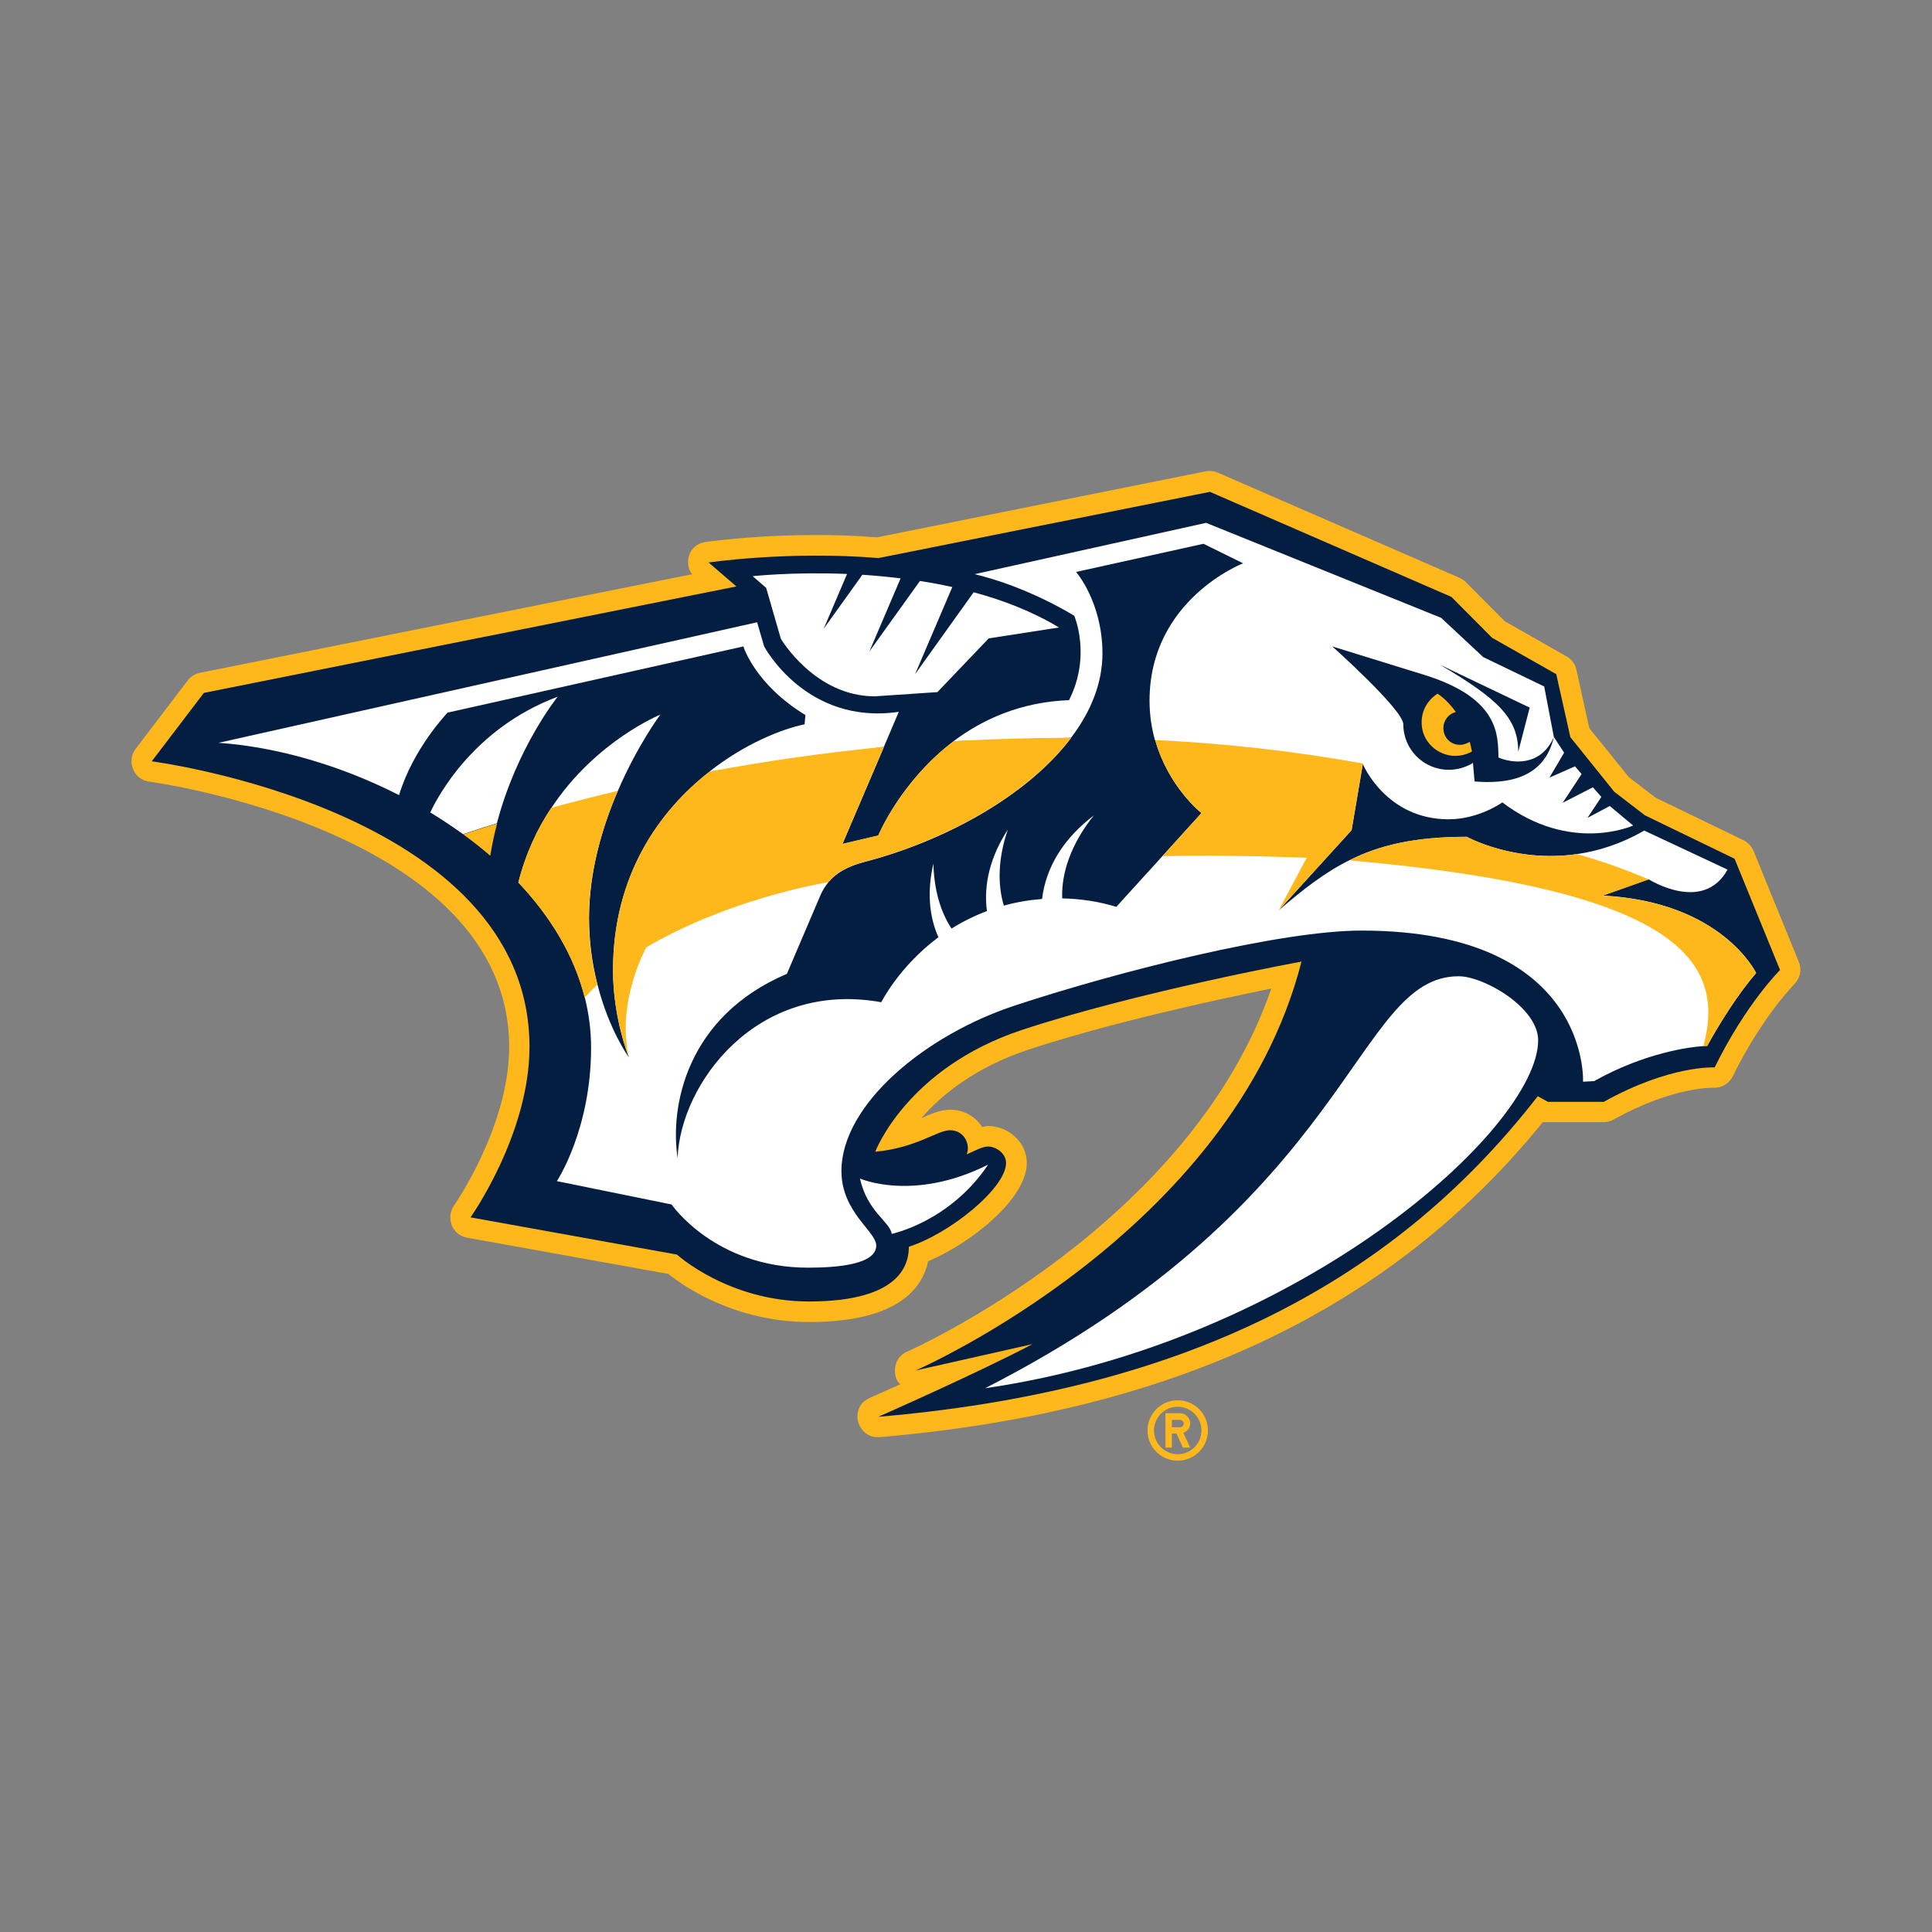 <svg xml:space="preserve" style="enable-background:new 0 0 960 960;" viewBox="0 0 960 960" height="960px" width="960px" y="0px" x="0px" xmlns:xlink="http://www.w3.org/1999/xlink" xmlns="http://www.w3.org/2000/svg" id="Layer_1" version="1.1">
<rect x="0" y="0" width="960" height="960" fill="#808080" stroke="none"/>
<style type="text/css">
	.st0{fill:#FFB81C;}
	.st1{fill:#041E42;}
	.st2{fill:#FFFFFF;}
</style>
<path d="M585.2,695.8c-8.3,0-15,6.7-15,15c0,8.3,6.7,15,15,15s15-6.7,15-15C600.2,702.5,593.5,695.8,585.2,695.8
	L585.2,695.8z M585.2,722.6c-6.5,0-11.8-5.3-11.8-11.8c0,0,0,0,0,0c0-6.5,5.3-11.8,11.8-11.8c6.5,0,11.8,5.3,11.8,11.8
	C597,717.3,591.7,722.6,585.2,722.6z M591.4,707.3c0-1.3-0.5-2.6-1.5-3.6c-1-1-2.2-1.5-3.6-1.5h-7.2v17.1h3.2v-7h2.3l3.2,7h3.6
	l-3.4-7.3c1-0.4,1.8-1,2.5-1.9C591.1,709.4,591.4,708.4,591.4,707.3L591.4,707.3z M586.3,709.2h-4v-3.7h4c1,0,1.9,0.8,1.9,1.9
	C588.2,708.4,587.3,709.2,586.3,709.2L586.3,709.2z M871.3,422.8c-1-2.3-2.7-4.2-5-5.3l-43.6-21.1l-13.4-10.3l-19.6-24.3l-6.4-29
	c-0.3-1.4-0.9-2.7-1.8-3.9c-0.8-1.1-1.9-2.1-3.2-2.8l-30.6-17.4l-19.3-19.4c-0.9-0.9-2-1.6-3.2-2.2l-120-52.2
	c-1.9-0.8-4-1.1-6.1-0.7L435.8,267c-44.5-3.5-83.5,2.1-85.2,2.3c-10,1.7-10.1,12.5-6.6,16L99.4,334.3c-2.4,0.5-4.6,1.8-6.1,3.8
	l-25.9,34c-4.6,6.1-1.1,15.3,6.8,16.3c1.8,0.2,178.8,24.5,178.8,131.8c0,39.5-27.1,78.4-27.4,78.8c-3.9,5.6-1.5,14.5,6.5,16l100,18
	c7.6,6.1,33,23.9,70,23.9c43.8,0,56.2-16.6,59.1-30.2c21.7-9.2,49-31.2,49-48.8c0-11-9.9-18.4-19.2-18.4c-1.1,0-2,0.4-3,0.5
	c0,0-4.7-8.6-16-8.6c-4.8,0-10.1,2.4-14.2,4.2c10-11.5,26.6-25.2,53.1-34c40.9-13.5,94.1-25,120.8-30.4
	C591.2,609.1,452.3,671,450.8,671.6c-8.3,3.6-6.8,14.1-3.4,16.2l-15.2,6.8c-10.8,4.8-6.2,20.5,5,19.5
	c146.6-12.5,254.3-63.8,329.4-156.5h30.2c1.8,0,3.5-0.5,5-1.3c29.5-16.5,49.4-15.8,49.5-15.8c4.1,0.2,7.9-2.1,9.7-5.7
	c14.6-29.7,30.4-45.5,30.5-45.7c2.2-2.2,4.3-6.3,2.3-11.2L871.3,422.8L871.3,422.8L871.3,422.8z" class="st0"></path>
<path d="M817.3,405.1l-15.2-11.7l-21.8-27.1l-7-31.3l-31.9-18.1l-20.2-20.3l-120-52.2l-164.7,32.9
	c-44.5-3.7-84.4,2.2-84.4,2.2l13.8,11.9l-264.6,52.9l-25.9,34c0,0,187.7,24.2,187.7,141.9c0,43.4-29.3,84.7-29.3,84.7l102.6,18.5
	c0,0,25.5,23.3,65.6,23.3c46.6,0,49.6-19.5,49.6-27.2c20.5-6.6,48.3-29.2,48.3-41.6c0-5-5.2-8.2-8.9-8.2c-3.1,0-7.3,2.5-10.7,3.9
	c2-4.4-0.8-12-8.3-12c-6.2,0-16.7,8.8-37.1,10.7c0,0,15.6-41.5,72.8-60.5c57.8-19.1,139-34,139-34C612.3,612.7,454.9,681,454.9,681
	l58.1-13.1c-26.9,14.2-76.6,36.1-76.6,36.1c146.4-12.5,252.9-62.8,327.7-159.3l5.1,2.8h27.7c33-18.4,55.1-17.1,55.1-17.1
	c15.7-31.9,32.5-48.4,32.5-48.4l-22.6-55.3L817.3,405.1L817.3,405.1z" class="st1"></path>
<path d="M213.8,403.7c5.6,3.4,11,7,16.3,10.8c5.6-1.9,11.2-3.7,16.8-5.4c9.9-37.8,30.2-62.9,30.2-62.9
	C235.1,361.9,217.3,396.2,213.8,403.7z M388,317.4c0,0,16.8,28.6,46.7,28.6l31.1-2.1l25.5-26.7l34.9-5.4
	c-12.9-7.8-27.5-13.5-42.4-17.5L454.7,335l18.5-43.3c-5.4-1.2-10.7-2.2-16.1-3l-25.1,35l15.5-36.3c-6.3-0.8-12.7-1.4-19-1.8
	l-19.2,26.8l11.6-27.2c-27.1-1.1-46.9,1.1-46.9,1.1l6.7,5.8L388,317.4L388,317.4z M427.3,585.6c3.7,16.6,14.8,21.3,15.8,27.5
	c0,0,28.8-5.9,47.9-34.4C453.8,597.4,427.3,585.6,427.3,585.6L427.3,585.6z M764.3,516.9c0-16.2-26.9-31.8-39.5-31.8
	c-52.2,0-51.4,110.8-235.3,204.7C646.1,667.1,764.3,560.6,764.3,516.9z" class="st2"></path>
<path d="M400.2,355.3l-0.4,4.6c-11.6,2.4-29.9,9.8-47.3,23.5l86.7-12.3l7.4-17.4c-46.1,6.8-66.9-32.5-66.9-32.5l-3.5-12
	l-267.6,59.9c28.9,2,60.7,11.2,89.7,26c6.9-23.1,24.1-41,24.1-41l147-32.9C369.3,321.2,375.2,340.1,400.2,355.3L400.2,355.3z" class="st2"></path>
<path d="M796.3,445l22.9-8.1c0,0,27.1,17.2,39.2-4.8L817,412.7c-11.6,6.7-22.9,10.2-33.5,11.7v0
	c-31,4.5-54.7-8.6-54.7-8.6c-25.7,0-43.3,4.1-58.4,11.7h0c-12.3,6.1-22.9,14.5-35,24.8l36.2-39.8l5.6-33L574,367.7
	C580.6,391.2,597,404,597,404l-19.4,21.4l-22.9,25.2c-8.5-2.6-17.6-4-26.9-4.2c-0.5-12.7,4.5-27.2,15.7-41.2
	c-14.8,11.2-23.8,25.5-25.7,41.5c-6.5,0.5-12.9,1.6-19,3.3c-3.2-10.6-2.9-23.6,2-37.8c-8.6,13.2-12.2,27.1-10.4,40.5
	c-6.1,2.3-12,5.2-17.6,8.7c-5.4-8.2-8.7-19.2-9-32.3c-3.1,13.4-2.3,25.9,2.5,36.6c-19.6,14.6-28.4,32.3-28.4,32.3
	c-62.2-11.2-99.9,40.8-101.2,77.4c-3.9-25.3,4.2-70.2,54.3-91.5l16.6-38.9c1-2.4,2.4-4.6,4-6.6l0,0c3.9-4.7,9.6-7.9,17.9-10.1
	c40.1-10.4,81.1-33,102.7-61.6l-58.4,1.7c-26.3,19.8-37.4,46.8-37.4,46.8l-17.8,4.2l20.6-48.2l-86.7,12.3
	c-24.8,19.4-47.9,51.3-47.9,98.7c0,23.7,7.8,43.1,7.9,43.2l0,0c0,0-9.8-13.3-15.6-36.1l0,0c-2.8-10.8-4.2-22-4.2-33.2
	c0-23.3,6.7-45.5,14.3-63.1v0c9.8-22.8,21.1-37.9,21.1-37.9s-32.1,13-54.1,46.3l0,0c-6.9,10.3-12.7,22.6-16.4,37.1
	c15.9,16.8,27.7,36.1,33,57.2c2,8,3.1,16.4,3.1,24.9c0,40.7-17,66.3-17,66.3l57,11.6c0,0,21.5,31.4,67.8,31.4
	c14.6,0,33.9-1.6,33.9-11c0-7-17.3-16.6-17.3-37c0-33.1,41.6-67.6,86.3-82.3c52.2-17.2,132-37.2,172.1-37.2
	c113.8,0,110.1,75.1,110.1,75.1l5.5-0.3c25.3-14.2,47.8-17,54.3-17.4c0.6-0.1,1.3-0.1,1.9-0.1c0,0,11.2-21,24.3-36.2
	C872.6,483.4,855.6,448,796.3,445L796.3,445z" class="st2"></path>
<path d="M473.8,368.3l58.4-1.7c9.8-12.9,15.6-27.1,15.6-41.9c0-25.5-13.1-40.5-13.1-40.5l63.3-14l19.7,9.7
	c0,0-46.5,17.9-46.5,68.3c0,6.6,0.9,13.2,2.7,19.6l103.2,11.7c0,0,11.4,27.6,42.7,27.6c15.1,0,26.7-8.4,26.7-8.4
	c33.9,25.7,65,11.5,65,11.5l-11.6-9.7l-11.1,5.9l6.9-10.4l-4.2-4.8l-15,7.7l9.4-14.3l-3.3-3.8l-12.7,5.6l7.3-12.4l-5.1-7.8
	c-4.8,20.9-23.4,23.4-39.4,22.1l-0.8-9.2c-3.6,2.2-7.7,3.4-12,3.4c-12.5,0-22.6-10.1-22.6-22.6c0-7.2-35.3-38.7-35.3-38.7l45.6,14.1
	c38.2,11.8,36.6,30.8,37,41.1c6.4,2.8,20.9,4.9,27.5-10.2l-4.8-25.1L737,326.5l-20.9-19.5l-116.8-47.2l-115,25.5
	c27.1,6.5,49.5,20.7,49.5,20.7s8.6,19.8-2.6,41.9C507.1,348.8,488.2,357.5,473.8,368.3L473.8,368.3z M760.1,351.6l-5.7,22
	c0-16.6-9.8-26.2-38.9-43.3L760.1,351.6L760.1,351.6z" class="st2"></path>
<path d="M819.2,437c0,0-15.7-7.1-35.6-12.6c-31,4.5-54.7-8.6-54.7-8.6c-25.7,0-43.3,4.1-58.4,11.7
	c166.1,14.6,186.9,51.4,175.9,92.3c0.6-0.1,1.3-0.1,1.9-0.1c0,0,11.2-21,24.3-36.2c0,0-16.9-35.5-76.2-38.4L819.2,437L819.2,437
	L819.2,437z M307,393c-11.1,2.6-22.1,5.4-33.1,8.4c-6.9,10.3-12.7,22.6-16.4,37.1c15.9,16.8,27.7,36.1,33,57.2
	c2-2.2,4.1-4.3,6.3-6.4c-2.8-10.8-4.2-22-4.2-33.2C292.7,432.7,299.4,410.6,307,393L307,393z M677.2,379.4
	c-35.2-6.4-69.8-10.1-103.2-11.7C580.6,391.2,597,404,597,404l-19.4,21.4c35.1-0.7,71.7,0.8,71.7,0.8l-13.9,26.1l36.2-39.8
	L677.2,379.4L677.2,379.4z M436.4,415.1l-17.8,4.2l20.6-48.2c-31.3,3.1-60.5,7.4-86.7,12.3c-24.8,19.4-47.9,51.3-47.9,98.7
	c0,23.8,7.9,43.2,7.9,43.2c-6.4-27.5,8.6-54.5,8.6-54.5s34.6-22.1,90.5-32.5c3.9-4.7,9.6-7.9,17.9-10.1
	c40.1-10.4,81.1-33,102.7-61.6c-20,0-39.5,0.6-58.4,1.7C447.6,388.2,436.4,415.1,436.4,415.1L436.4,415.1z M243.6,425.2
	c0.9-5.4,2-10.7,3.4-16c-5.6,1.7-11.2,3.5-16.8,5.4C234.7,417.9,239.2,421.4,243.6,425.2z M723.1,375.6c4.8,0,8.3-2.2,8.3-2.2
	c-0.3-1.6-0.7-3.2-1.1-4.8c-1.2,0.7-2.8,1.5-4.8,1.5c-5.1,0-8.3-4-8.3-8.3c0-3.7,2.5-7.1,6.2-8c-4.5-6.4-9.1-9.1-9.1-9.1
	s-7.9,4.4-7.9,14.2C706.3,368.6,714.5,375.6,723.1,375.6z" class="st0"></path>
</svg>
